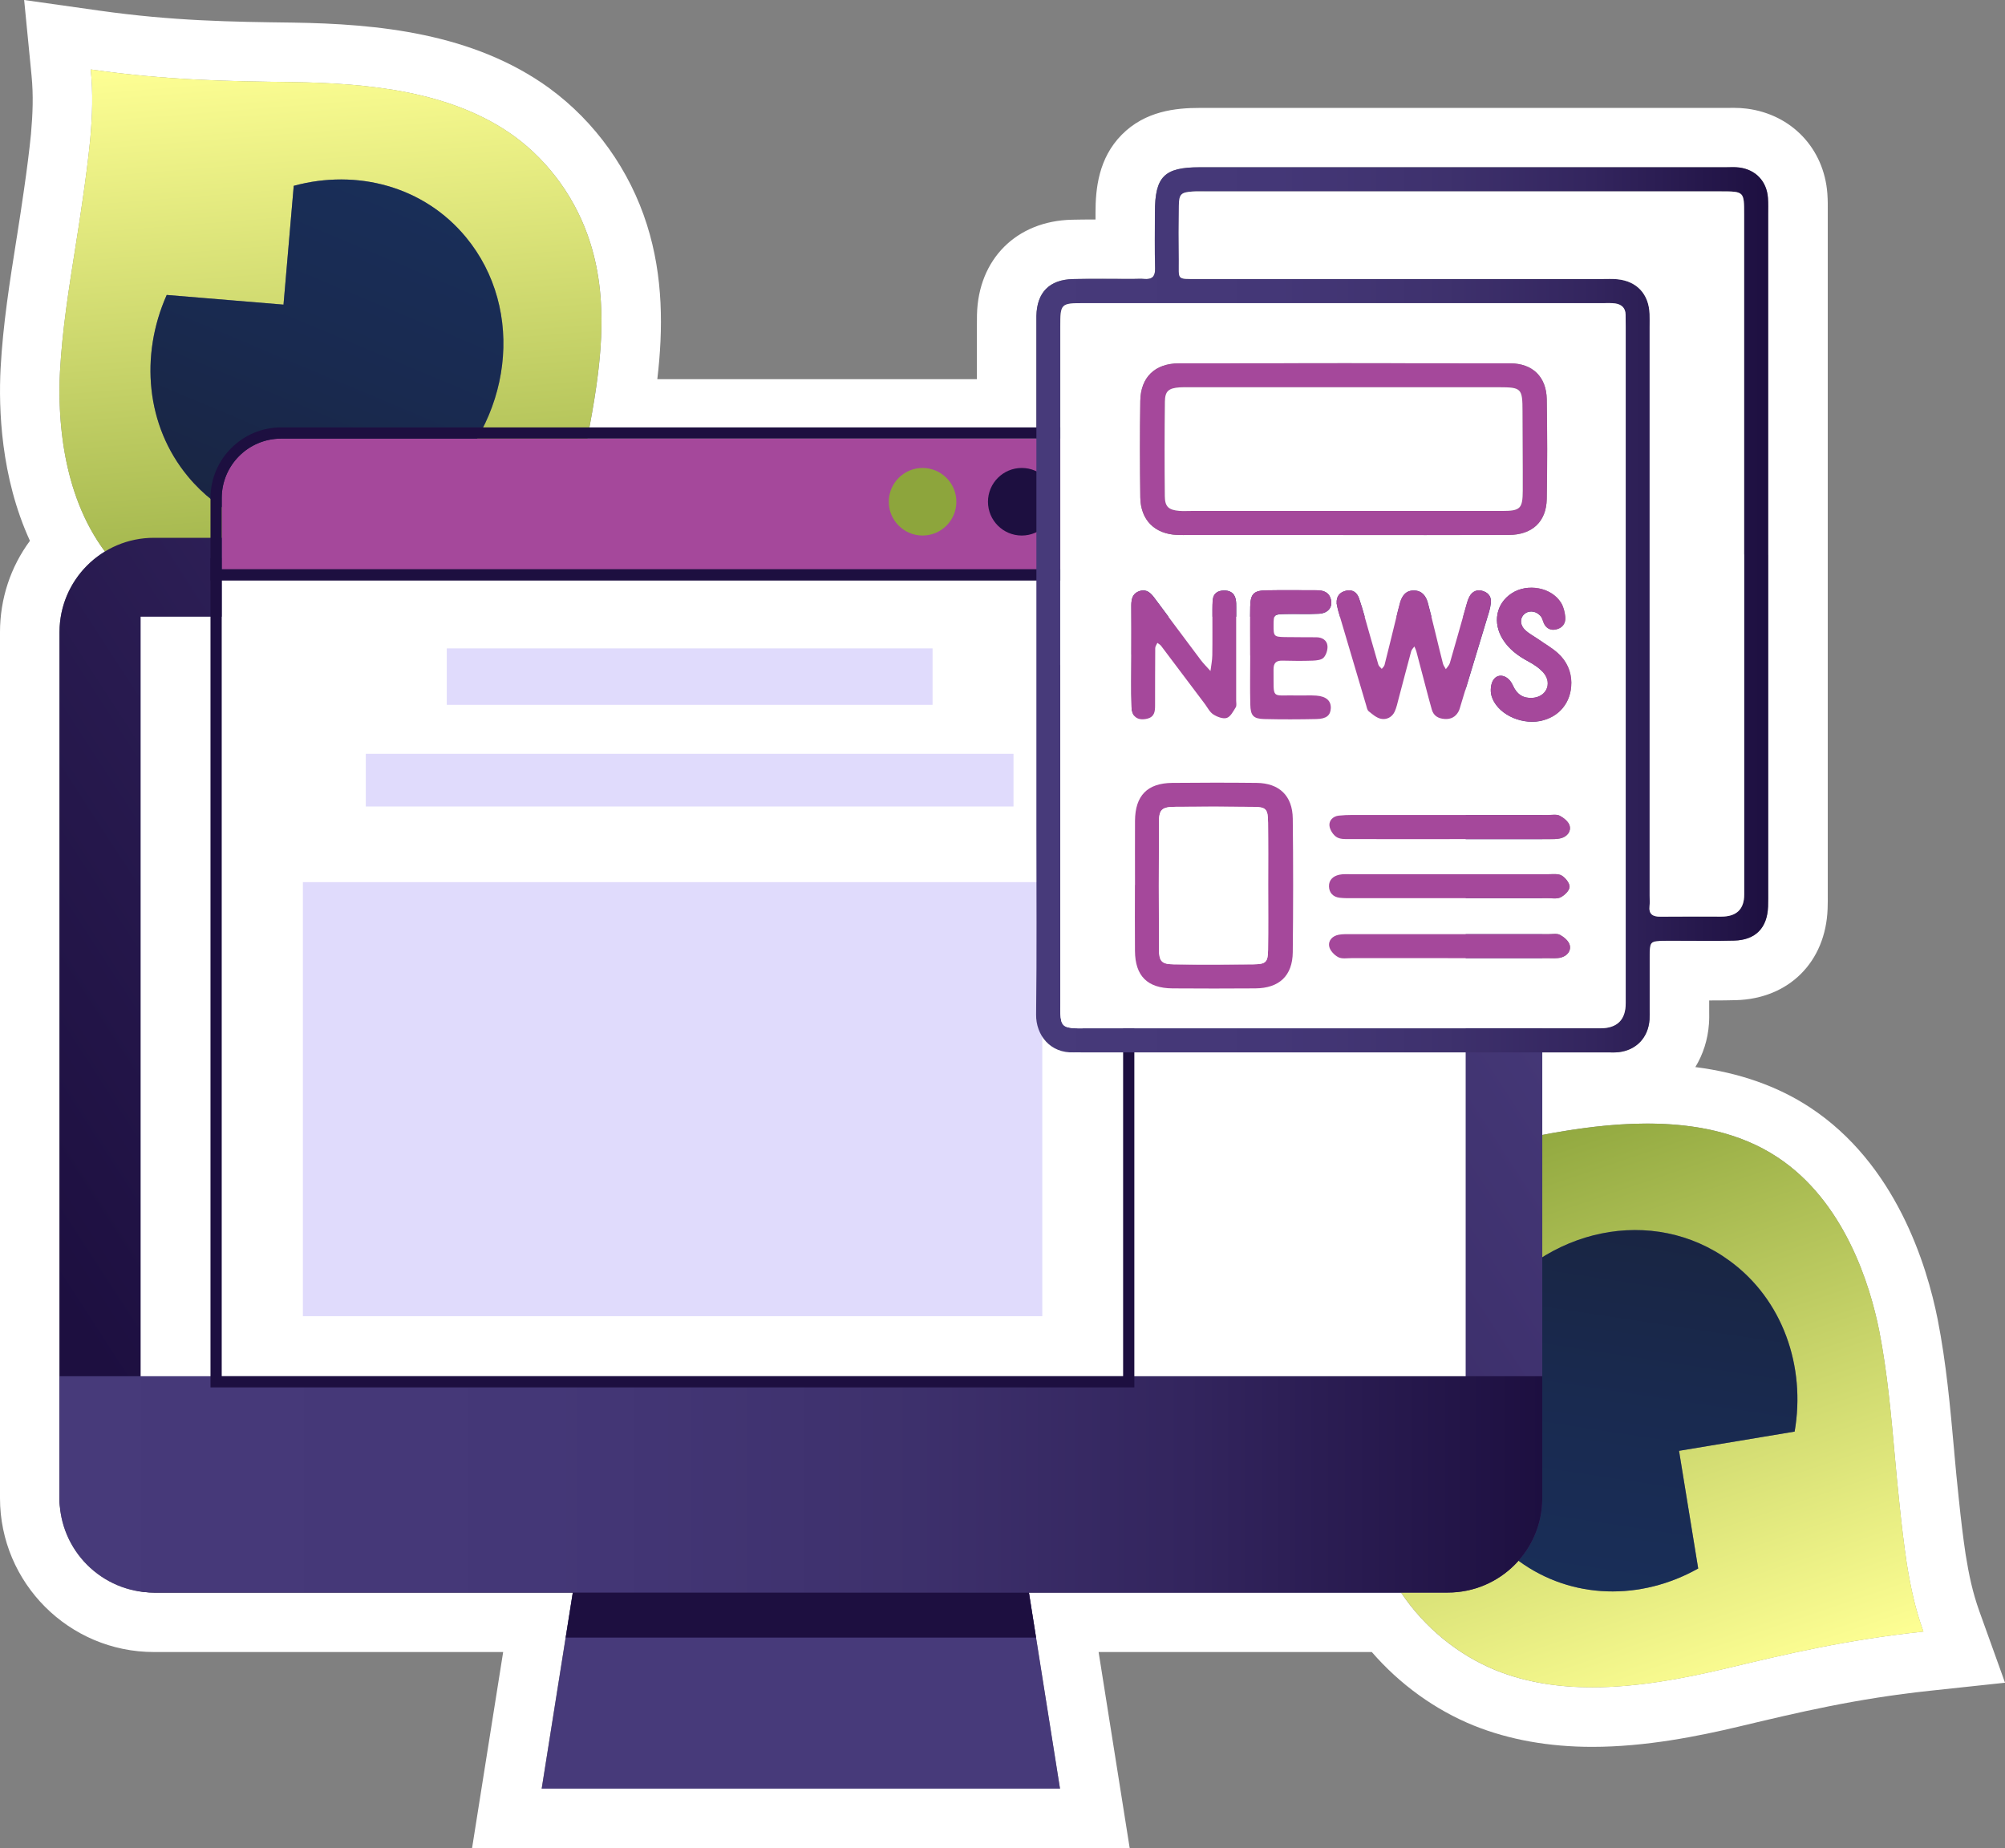 <?xml version="1.0" encoding="UTF-8"?>
<svg id="Layer_2" data-name="Layer 2" xmlns="http://www.w3.org/2000/svg" xmlns:xlink="http://www.w3.org/1999/xlink" viewBox="0 0 505.59 465.98">
  <rect x="0" y="0" width="505.59" height="465.98" fill="#808080" stroke="none"/>
  <defs>
    <style>
      .cls-1 {
        fill: url(#linear-gradient);
      }

      .cls-1, .cls-2, .cls-3, .cls-4, .cls-5, .cls-6, .cls-7, .cls-8, .cls-9, .cls-10, .cls-11, .cls-12, .cls-13 {
        stroke-width: 0px;
      }

      .cls-2 {
        fill: #8da53c;
      }

      .cls-3 {
        fill: url(#linear-gradient-6);
      }

      .cls-4 {
        fill: #1d0f40;
      }

      .cls-5 {
        fill: url(#linear-gradient-5);
      }

      .cls-6 {
        fill: #fff;
      }

      .cls-7 {
        fill: #a5489b;
      }

      .cls-8 {
        fill: url(#linear-gradient-2);
      }

      .cls-9 {
        fill: url(#linear-gradient-7);
      }

      .cls-10 {
        fill: url(#linear-gradient-3);
      }

      .cls-11 {
        fill: #473a7a;
      }

      .cls-12 {
        fill: #e0dbfc;
      }

      .cls-13 {
        fill: url(#linear-gradient-4);
      }
    </style>
    <linearGradient id="linear-gradient" x1="327.98" y1="-311.58" x2="484.86" y2="-311.58" gradientTransform="translate(425.96 472.14) rotate(-94.5)" gradientUnits="userSpaceOnUse">
      <stop offset="0" stop-color="#8da53c"/>
      <stop offset="1" stop-color="#feff94"/>
    </linearGradient>
    <linearGradient id="linear-gradient-2" x1="-79.8" y1="-2.18" x2="12.08" y2="-2.18" gradientTransform="translate(67.31 120.35) rotate(112.8)" gradientUnits="userSpaceOnUse">
      <stop offset="0" stop-color="#192e58"/>
      <stop offset=".5" stop-color="#192a50"/>
      <stop offset="1" stop-color="#192543"/>
    </linearGradient>
    <linearGradient id="linear-gradient-3" x1="-43.68" y1="8.71" x2="113.2" y2="8.71" gradientTransform="translate(405.34 318.83) rotate(71.33)" xlink:href="#linear-gradient"/>
    <linearGradient id="linear-gradient-4" x1="103.53" y1="-457.27" x2="195.41" y2="-457.27" gradientTransform="translate(839.19 572.13) rotate(-81.37)" xlink:href="#linear-gradient-2"/>
    <linearGradient id="linear-gradient-5" x1="356.77" y1="168.04" x2="43.17" y2="371.67" gradientUnits="userSpaceOnUse">
      <stop offset="0" stop-color="#473a7a"/>
      <stop offset="1" stop-color="#1d0f40"/>
    </linearGradient>
    <linearGradient id="linear-gradient-6" x1="15" y1="374.26" x2="388.91" y2="374.26" gradientUnits="userSpaceOnUse">
      <stop offset="0" stop-color="#473a7a"/>
      <stop offset=".33" stop-color="#443777"/>
      <stop offset=".56" stop-color="#3e316d"/>
      <stop offset=".76" stop-color="#33255e"/>
      <stop offset=".94" stop-color="#231548"/>
      <stop offset="1" stop-color="#1d0f40"/>
    </linearGradient>
    <linearGradient id="linear-gradient-7" x1="261.26" y1="153.77" x2="445.89" y2="153.77" xlink:href="#linear-gradient-6"/>
  </defs>
  <g id="Layer_1-2" data-name="Layer 1">
    <g>
      <path class="cls-6" d="m22.88,17.52c19.3,2.73,34.1,2.96,50.82,3.18,18.77.29,40.12,2.14,56.01,13.67,8.94,6.54,15.74,16.08,19.12,26.83,4.91,15.46,2.67,31.97-.74,49.39h113.25v-27.07c0-1.28-.02-2.56,0-3.84.13-5.95,3.27-9.18,9.28-9.31,2.02-.05,4.04-.06,6.06-.06,2.83,0,5.66.03,8.49.03.12,0,.25,0,.37,0,.64,0,1.29-.03,1.93-.03.35,0,.7,0,1.05.04.18.01.35.02.51.02,1.62,0,2.29-.78,2.24-2.69-.13-4.69-.05-9.38-.05-14.07,0-9.07,2.33-11.42,11.28-11.42,44.22,0,88.45,0,132.67,0h0c.61,0,1.23-.02,1.84-.02.52,0,1.05.02,1.56.09,4.16.54,6.93,3.48,7.23,7.66.1,1.41.05,2.84.05,4.26,0,28.57,0,57.15,0,85.72s0,56.29,0,84.44c0,1.42.02,2.84-.03,4.26-.2,5.37-3.15,8.41-8.54,8.56-1.91.05-3.82.07-5.73.07-2.68,0-5.37-.03-8.05-.03-.1,0-.2,0-.3,0-.09,0-.19,0-.28,0-.39,0-.79,0-1.18,0-.51,0-1.02,0-1.52,0-4.23.03-4.25.04-4.26,4.09-.02,4.41,0,8.81,0,13.22,0,.85.03,1.71-.02,2.56-.32,4.52-3.29,7.69-7.76,8.22-.47.06-.94.07-1.41.07-.52,0-1.05-.02-1.57-.02-2.11,0-4.22,0-6.33,0h-5.13c-1.61,0-3.23,0-4.84,0v20.81c8.38-1.6,17.47-2.86,26.47-2.86,11.66,0,23.17,2.13,32.76,8.44,17.01,11.16,23.45,32.3,25.75,43.88,2.02,10.36,2.95,20.76,3.94,31.74.33,3.93.75,8,1.17,12.06.5,4.87,1.09,9.87,1.82,14.79,1.02,6.28,2.14,11.45,4.2,17.18-19.38,2.08-33.79,5.47-50.05,9.36-10.57,2.49-22.11,4.69-33.48,4.69-8.29,0-16.49-1.17-24.17-4.24-9.66-3.91-18.14-10.86-24.03-19.66h-93.84l1.8,11.37,6.04,38.07h-130.7l6.04-38.07,1.8-11.37H38.82c-13.15,0-23.82-10.67-23.82-23.82v-218.3c0-8.63,4.59-16.18,11.46-20.36-11.01-14.75-11.89-34.43-11.33-45.33.57-10.54,2.22-20.85,3.95-31.74.64-3.89,1.23-7.94,1.82-11.98.7-4.84,1.36-9.84,1.85-14.78.55-6.34.73-11.63.14-17.69m416.95,79.41c0,14.29,0,28.57,0,42.86,0,1.79,0,3.57,0,5.36,0,12.5,0,25,0,37.5,0,14.29,0,28.57,0,42.86,0-14.29,0-28.57,0-42.86,0-12.5,0-25,0-37.5,0-1.79,0-3.57,0-5.36,0-14.29,0-28.57,0-42.86,0-14.29,0-28.57,0-42.86,0,14.29,0,28.57,0,42.86m-61.6,31.89c-.05,0-.1,0-.16,0-.12,0-.25,0-.38,0-.07,0-.13,0-.2,0-.12,0-.23,0-.35,0-.05,0-.1,0-.15,0-.13,0-.25,0-.38,0-.09,0-.17,0-.26,0-.09,0-.18,0-.27,0s-.18,0-.27,0c-.09,0-.18,0-.27,0-.07,0-.15,0-.22,0-.11,0-.21,0-.32,0-.07,0-.15,0-.22,0-.1,0-.21,0-.31,0-.1,0-.2,0-.29,0-.08,0-.16,0-.23,0-.12,0-.25,0-.37,0-.05,0-.11,0-.16,0-.16,0-.32,0-.48,0-.01,0-.03,0-.04,0-3.74,0-7.48,0-11.21,0-7.51,0-15.03,0-22.54,0-12.12,0-24.24,0-36.36,0h-2.42c.81,0,1.62,0,2.42,0,12.12,0,24.24,0,36.36,0,7.46,0,14.91,0,22.36,0,3.8,0,7.6,0,11.39,0,.01,0,.03,0,.04,0,.16,0,.32,0,.48,0,.05,0,.11,0,.16,0,.12,0,.25,0,.37,0,.08,0,.16,0,.23,0,.1,0,.2,0,.29,0,.1,0,.21,0,.31,0,.07,0,.15,0,.22,0,.11,0,.21,0,.32,0,.07,0,.15,0,.22,0,.09,0,.18,0,.27,0,.09,0,.18,0,.27,0,.09,0,.18,0,.27,0,.09,0,.17,0,.26,0,.13,0,.25,0,.38,0,.05,0,.1,0,.15,0,.12,0,.23,0,.35,0,.07,0,.13,0,.2,0,.12,0,.25,0,.38,0,.05,0,.1,0,.16,0,.18,0,.36,0,.54,0-.18,0-.36,0-.54,0m2.23,6.05c-.27,0-.53,0-.8,0,0,0-.02,0-.02,0-.07,0-.15,0-.22,0-.02,0-.04,0-.06,0-.06,0-.11,0-.17,0-.03,0-.07,0-.1,0-.05,0-.09,0-.14,0-.05,0-.09,0-.14,0-.03,0-.07,0-.1,0-.06,0-.12,0-.18,0-.03,0-.05,0-.08,0-.06,0-.13,0-.19,0-.03,0-.06,0-.1,0-.06,0-.12,0-.18,0-.03,0-.05,0-.08,0-.07,0-.13,0-.2,0,0,0-.02,0-.03,0-.08,0-.16,0-.25,0,0,0-.02,0-.03,0-.08,0-.16,0-.25,0-.02,0-.04,0-.07,0-.07,0-.14,0-.2,0-.04,0-.09,0-.13,0-.05,0-.1,0-.15,0-.05,0-.1,0-.15,0-.04,0-.08,0-.13,0-.05,0-.11,0-.16,0-.04,0-.08,0-.12,0-.05,0-.11,0-.16,0-.04,0-.07,0-.11,0-.07,0-.15,0-.22,0-.02,0-.03,0-.05,0-4.21.01-8.42.02-12.63.02-8.07,0-16.15-.01-24.22-.01-12.94,0-25.87,0-38.81,0,12.94,0,25.87,0,38.81,0,8.03,0,16.06.01,24.09.01,4.25,0,8.51,0,12.76-.02.02,0,.03,0,.05,0,.07,0,.15,0,.22,0,.04,0,.07,0,.11,0,.05,0,.11,0,.16,0,.04,0,.08,0,.12,0,.05,0,.1,0,.16,0,.04,0,.08,0,.13,0,.05,0,.1,0,.15,0,.05,0,.1,0,.15,0,.04,0,.09,0,.13,0,.07,0,.14,0,.2,0,.02,0,.04,0,.07,0,.08,0,.16,0,.25,0,0,0,.02,0,.03,0,.08,0,.16,0,.25,0,.01,0,.02,0,.03,0,.07,0,.13,0,.2,0,.03,0,.05,0,.08,0,.06,0,.12,0,.18,0,.03,0,.06,0,.1,0,.06,0,.13,0,.19,0,.03,0,.05,0,.08,0,.06,0,.12,0,.18,0,.03,0,.07,0,.1,0,.05,0,.09,0,.14,0,.05,0,.09,0,.14,0,.03,0,.07,0,.1,0,.06,0,.11,0,.17,0,.02,0,.04,0,.06,0,.07,0,.15,0,.22,0,0,0,.02,0,.02,0,.27,0,.53,0,.8,0m9.63,91.59c-.1,0-.19,0-.29,0-.18,0-.37,0-.55,0-.11,0-.23,0-.34,0,.11,0,.21,0,.32,0,.18,0,.35,0,.53,0,.11,0,.22,0,.33,0,.03,0,.07,0,.1,0-.03,0-.07,0-.1,0m.09,15.12c-.09,0-.17,0-.26,0-.22,0-.43,0-.65,0-.12,0-.23,0-.35,0h0c.13,0,.27,0,.4,0,.18,0,.37,0,.55,0,.1,0,.21,0,.31,0,.03,0,.06,0,.09,0-.03,0-.06,0-.09,0M6.09,0l1.86,18.99c.5,5.12.31,9.63-.14,14.82-.42,4.19-1,8.78-1.76,14.03-.57,3.91-1.16,7.95-1.77,11.71v.04s-.01.04-.01.04l-.04.22c-1.78,11.22-3.47,21.82-4.08,33.06-.52,10.08.02,27.37,7.4,43.45-4.85,6.55-7.55,14.56-7.55,23.06v218.3c0,21.41,17.41,38.82,38.82,38.82h88.06l-5.09,32.09-2.75,17.35h165.83l-2.75-17.35-5.09-32.09h68.89c7.04,8.13,15.97,14.6,25.79,18.57h.03s.03.02.03.02c8.81,3.53,18.82,5.32,29.74,5.32,13.59,0,26.87-2.72,36.92-5.1,15.17-3.62,29.45-7.03,48.2-9.04l18.97-2.03-6.45-17.95c-1.74-4.84-2.66-9.27-3.49-14.41-.62-4.17-1.18-8.76-1.72-14.03-.41-3.94-.83-8-1.15-11.79v-.04s0-.04,0-.04l-.02-.22c-1.02-11.31-1.98-22-4.14-33.05-2.76-13.93-10.62-39.35-32.24-53.54-8.14-5.35-17.83-8.75-28.88-10.16,1.94-3.19,3.15-6.9,3.43-10.91.09-1.22.07-2.29.06-3.07,0-.18,0-.35,0-.53,0-.77,0-1.53,0-2.29.2,0,.4,0,.6,0,2.37,0,4.32-.02,6.14-.07,13.33-.36,22.62-9.6,23.12-23,.05-1.39.05-2.7.04-3.85v-.97s0-68.36,0-68.36v-29.07c0-24.24,0-48.49,0-72.73,0-.31,0-.61,0-.92.01-1.23.02-2.76-.1-4.44-.83-11.36-8.98-19.97-20.26-21.44-1.1-.14-2.21-.21-3.5-.21h0c-.4,0-.81,0-1.22.02-.21,0-.41,0-.62,0-44.23,0-88.45,0-132.67,0-6.05,0-13.74.77-19.67,6.77-5.86,5.93-6.61,13.61-6.61,19.65,0,.57,0,1.14,0,1.71-2.27,0-4.17.02-5.95.06-14,.32-23.62,9.95-23.94,23.97-.02,1.11-.02,2.13-.02,3.11,0,.35,0,.71,0,1.06v12.07h-80.59c1.49-12.58,1.52-25.9-2.61-38.93-4.33-13.75-13.05-25.98-24.56-34.4l-.02-.02-.02-.02C119.26,8.26,95.06,6.03,73.93,5.7c-15.59-.2-30.28-.39-48.95-3.03L6.09,0h0Z"/>
      <g>
        <path class="cls-1" d="m22.88,17.52c.59,6.06.42,11.35-.14,17.69-.5,4.94-1.15,9.94-1.85,14.78-.59,4.05-1.18,8.09-1.82,11.98-1.73,10.89-3.38,21.2-3.95,31.74-.61,11.79.47,33.86,14.23,48.84,14.9,16.26,40.43,19.3,60.97,20.15,4.25.18,8.59.29,12.84.46,12.28.31,24.84.66,37.2,2.45-.4-15.55,2.72-30.89,5.84-45.78,4.28-20.85,8.39-40.47,2.62-58.64-3.38-10.75-10.18-20.29-19.12-26.83-15.88-11.53-37.23-13.38-56.01-13.67-16.72-.22-31.51-.45-50.82-3.18Zm94.61,42.28c15.12,18.28,11.75,46.57-7.64,63.23-19.4,16.73-47.32,15.41-62.44-2.88-10.62-12.76-12.16-30.54-5.37-45.79l29.45,2.44,2.58-29.95c15.9-4.33,32.82.12,43.42,12.95Z"/>
        <path class="cls-8" d="m74.07,46.86l-2.58,29.95-29.45-2.44c-6.79,15.25-5.24,33.03,5.37,45.79,15.12,18.28,43.04,19.61,62.44,2.88,19.39-16.66,22.76-44.95,7.64-63.23-10.6-12.83-27.52-17.28-43.42-12.95Z"/>
      </g>
      <g>
        <path class="cls-10" d="m485.03,411.39c-2.06-5.73-3.18-10.9-4.2-17.18-.73-4.92-1.32-9.92-1.82-14.79-.42-4.07-.84-8.13-1.17-12.06-.99-10.98-1.92-21.38-3.94-31.74-2.3-11.58-8.74-32.72-25.75-43.88-18.43-12.12-43.93-8.82-64.04-4.61-4.17.87-8.4,1.82-12.57,2.69-11.98,2.71-24.25,5.44-36.67,6.73,4.19,14.98,4.93,30.61,5.54,45.82.95,21.26,1.77,41.29,11.82,57.5,5.91,9.59,14.84,17.18,25.11,21.33,18.22,7.29,39.38,3.86,57.65-.45,16.26-3.88,30.66-7.28,50.05-9.36Zm-102.08-17.84c-19.14-14.02-22.79-42.27-8.07-63.17,14.72-20.97,42.11-26.52,61.25-12.5,13.42,9.77,19.27,26.64,16.42,43.08l-29.15,4.85,4.83,29.67c-14.36,8.09-31.85,7.92-45.27-1.93Z"/>
        <path class="cls-13" d="m428.22,395.48l-4.83-29.67,29.15-4.85c2.85-16.44-3-33.31-16.42-43.08-19.14-14.02-46.53-8.48-61.25,12.5-14.72,20.9-11.07,49.15,8.07,63.17,13.42,9.84,30.91,10.02,45.27,1.93Z"/>
      </g>
      <g>
        <g>
          <polygon class="cls-11" points="267.3 450.98 136.61 450.98 142.65 412.9 147.97 379.38 255.94 379.38 261.26 412.9 267.3 450.98"/>
          <polygon class="cls-4" points="261.26 412.9 142.65 412.9 147.97 379.38 255.94 379.38 261.26 412.9"/>
          <g>
            <rect class="cls-5" x="15" y="135.6" width="373.91" height="265.94" rx="23.82" ry="23.82"/>
            <rect class="cls-6" x="35.46" y="155.49" width="334.13" height="198.89"/>
            <path class="cls-3" d="m388.91,346.99v30.73c0,13.16-10.67,23.82-23.82,23.82H38.82c-13.15,0-23.82-10.67-23.82-23.82v-30.73h373.91Z"/>
          </g>
        </g>
        <g>
          <g>
            <g>
              <polygon class="cls-6" points="283.21 143.55 283.21 346.99 55.91 346.99 55.91 346.99 55.91 143.55 283.21 143.55"/>
              <path class="cls-4" d="m283.21,143.55v203.43H55.91v-203.43h227.3m2.83-2.83H53.08v209.09h232.96v-209.09h0Z"/>
            </g>
            <g>
              <path class="cls-7" d="m283.21,125.59v17.96H55.91v-17.96c0-8.28,6.71-15,15-15h197.31c8.29,0,15,6.71,15,15Z"/>
              <path class="cls-4" d="m268.22,110.59c8.29,0,15,6.71,15,15v17.96H55.91v-17.96c0-8.28,6.71-15,15-15h197.31m0-2.83H70.91c-9.83,0-17.83,8-17.83,17.83v20.79h232.96v-20.79c0-9.83-8-17.83-17.83-17.83h0Z"/>
            </g>
            <path class="cls-2" d="m241.16,126.51c0,4.71-3.82,8.52-8.52,8.52s-8.52-3.82-8.52-8.52,3.82-8.52,8.52-8.52,8.52,3.82,8.52,8.52Z"/>
            <path class="cls-4" d="m266.17,126.51c0,4.71-3.82,8.52-8.52,8.52s-8.52-3.82-8.52-8.52,3.82-8.52,8.52-8.52,8.52,3.82,8.52,8.52Z"/>
          </g>
          <g>
            <rect class="cls-12" x="76.38" y="222.42" width="186.45" height="109.44"/>
            <rect class="cls-12" x="112.66" y="163.48" width="122.5" height="14.24"/>
            <rect class="cls-12" x="92.24" y="190.06" width="163.33" height="13.29"/>
          </g>
        </g>
      </g>
      <g>
        <path class="cls-9" d="m445.88,139.9c0,28.15,0,56.29,0,84.44,0,1.42.02,2.84-.03,4.26-.2,5.37-3.15,8.41-8.54,8.56-4.69.13-9.38.03-14.08.04-1,0-1.99,0-2.99,0-4.23.03-4.25.04-4.26,4.09-.02,4.41,0,8.81,0,13.22,0,.85.03,1.71-.02,2.56-.32,4.52-3.29,7.69-7.76,8.22-.98.12-1.99.05-2.98.05-44.22,0-88.45,0-132.67,0-.57,0-1.14-.03-1.71,0-6.05.29-9.63-4.39-9.57-9.53.19-15.49.07-30.99.07-46.49,0-41.94,0-83.87,0-125.81,0-1.28-.02-2.56,0-3.84.13-5.95,3.27-9.18,9.28-9.31,4.97-.11,9.95-.03,14.93-.03,1,0,2-.08,2.98,0,1.98.17,2.8-.57,2.75-2.67-.13-4.69-.05-9.38-.05-14.07,0-9.07,2.33-11.42,11.28-11.42,44.22,0,88.45,0,132.67,0,1.14,0,2.29-.09,3.41.06,4.16.54,6.93,3.48,7.23,7.66.1,1.41.05,2.84.05,4.26,0,28.57,0,57.15,0,85.72Zm-178.51,27.77c0,28.43,0,56.86,0,85.3,0,.85-.04,1.71,0,2.56.15,3.03.75,3.6,3.89,3.75.71.04,1.42,0,2.13,0,43.37,0,86.74,0,130.11,0q6.42,0,6.43-6.36c0-56.86,0-113.73,0-170.59,0-.99-.01-1.99-.03-2.98-.03-1.72-1.04-2.6-2.62-2.83-.98-.14-1.99-.08-2.98-.08-43.66,0-87.31,0-130.97,0-5.86,0-5.98.13-5.98,5.94,0,28.43,0,56.86,0,85.3Zm172.46-27.87c0-28.57,0-57.15,0-85.72,0-5.81,0-5.83-5.97-5.83-43.23,0-86.46,0-129.68,0-1.14,0-2.28-.04-3.41.03-2.94.19-3.44.65-3.48,3.6-.07,4.55-.06,9.1-.01,13.65.06,5.11-.74,4.81,4.79,4.81,33.99,0,67.97,0,101.96,0,1.28,0,2.57-.07,3.84.06,4.93.5,7.93,3.75,8.12,8.74.04,1.14.01,2.27.01,3.41,0,47.76,0,95.53,0,143.29,0,.85.08,1.72-.02,2.56-.24,2.12.82,2.74,2.75,2.72,5.12-.05,10.24-.02,15.36-.02q5.76,0,5.76-5.59c0-28.57,0-57.15,0-85.72Z"/>
        <path class="cls-6" d="m267.37,167.67c0-28.43,0-56.86,0-85.3,0-5.81.12-5.94,5.98-5.94,43.66,0,87.31,0,130.97,0,.99,0,2-.06,2.98.08,1.58.23,2.59,1.1,2.62,2.83.02.99.03,1.99.03,2.98,0,56.86,0,113.73,0,170.59q0,6.36-6.43,6.36c-43.37,0-86.74,0-130.11,0-.71,0-1.42.03-2.13,0-3.14-.16-3.74-.73-3.89-3.75-.04-.85,0-1.71,0-2.56,0-28.43,0-56.86,0-85.3Zm71.29-32.77c13.93,0,27.86.04,41.8-.02,5.92-.02,9.48-3.33,9.58-9.08.15-8.38.14-16.77,0-25.15-.1-5.62-3.56-9.01-9.17-9.03-27.86-.05-55.73-.05-83.59,0-6.05.01-9.64,3.52-9.73,9.47-.12,8.1-.1,16.2,0,24.3.07,5.74,3.62,9.25,9.32,9.49.99.04,1.99.01,2.99.01,12.94,0,25.87,0,38.81,0Zm-52.45,88.25h0c0,5.54-.04,11.09.01,16.63.06,6.31,3.13,9.38,9.47,9.43,6.97.06,13.93.06,20.9,0,6.02-.05,9.36-3.19,9.42-9.13.11-11.23.12-22.46,0-33.68-.06-5.76-3.4-8.95-9.1-9-7.11-.07-14.22-.06-21.32,0-6.25.06-9.32,3.22-9.36,9.54-.04,5.4,0,10.8,0,16.2Zm50.84-71.04c.14.65.25,1.35.45,2.03,2.33,7.89,4.66,15.78,7.01,23.66.16.54.27,1.24.65,1.55.93.76,1.95,1.65,3.06,1.89,1.44.31,2.85-.39,3.51-1.84.46-1.02.69-2.16.98-3.25,1.05-3.97,2.08-7.96,3.16-11.92.12-.45.53-.81.8-1.22.16.38.37.75.48,1.15.84,3.15,1.65,6.31,2.49,9.46.47,1.78.94,3.56,1.44,5.33.45,1.59,1.66,2.22,3.2,2.34,1.56.12,2.78-.5,3.53-1.89.27-.49.39-1.06.56-1.61,2.39-7.87,4.77-15.74,7.15-23.62.2-.68.34-1.38.42-2.08.18-1.46-.46-2.51-1.82-3.01-1.55-.57-2.83-.05-3.59,1.39-.45.87-.68,1.86-.95,2.81-1.32,4.64-2.61,9.28-3.96,13.91-.16.56-.67,1.03-1.01,1.54-.25-.47-.6-.91-.73-1.41-.64-2.47-1.22-4.96-1.83-7.43-.65-2.62-1.27-5.24-1.98-7.84-.48-1.76-1.46-3.13-3.5-3.16-2.07-.04-3.02,1.33-3.52,3.1-.39,1.36-.7,2.75-1.04,4.13-.95,3.86-1.88,7.72-2.86,11.56-.09.36-.46.65-.7.98-.29-.36-.74-.67-.86-1.08-1.2-4.08-2.34-8.18-3.51-12.27-.43-1.5-.87-3-1.38-4.47-.55-1.56-1.71-2.27-3.33-1.88-1.55.38-2.41,1.42-2.3,3.15Zm-51.77,12.92s.02,0,.03,0c0,4.4-.09,8.81.04,13.21.07,2.54,1.62,3.53,3.98,2.95,1.81-.45,1.96-1.81,1.96-3.3,0-4.83,0-9.66.04-14.49,0-.44.35-.88.54-1.32.32.26.71.46.95.77,3.68,4.87,7.35,9.75,11.02,14.63.68.91,1.22,2.05,2.12,2.63.97.62,2.43,1.2,3.4.9.95-.3,1.64-1.67,2.27-2.68.26-.42.11-1.11.11-1.68,0-7.81,0-15.62,0-23.43,0-.71.02-1.43-.13-2.12-.35-1.68-1.57-2.29-3.15-2.21-1.42.07-2.45.74-2.62,2.27-.09.84-.09,1.7-.1,2.55,0,3.83.04,7.67-.02,11.5-.02,1.32-.3,2.64-.46,3.96-.83-.93-1.72-1.8-2.47-2.79-3.93-5.21-7.81-10.47-11.73-15.69-.88-1.17-1.91-2.19-3.57-1.7-1.83.53-2.21,1.96-2.2,3.67.04,4.12.01,8.24.01,12.36Zm29.97.27h.01c0,4.11-.07,8.23.02,12.34.07,2.84.78,3.61,3.51,3.69,4.39.12,8.8.1,13.19,0,2.49-.05,3.51-.94,3.6-2.71.09-1.88-1.14-3.03-3.66-3.2-1.55-.11-3.12,0-4.68-.04-6.93-.18-6,1.33-6.1-6.5-.02-1.61.58-2.33,2.23-2.28,2.55.06,5.11.08,7.66,0,.95-.03,2.19-.15,2.74-.75.66-.71,1.07-2.01.97-2.99-.13-1.39-1.32-2.13-2.75-2.15-2.69-.04-5.39.01-8.08-.05-2.66-.06-2.77-.23-2.76-2.98,0-2.68.08-2.79,2.92-2.85,2.84-.06,5.68.08,8.51-.07,2.33-.12,3.52-1.66,3.03-3.6-.47-1.84-1.87-2.32-3.57-2.32-4.26,0-8.51-.07-12.77.02-3.14.06-3.95.91-4.01,4.13-.07,4.11-.02,8.22-.02,12.34Zm80.99,6.88c-.02-2.78-1.09-5.43-3.43-7.52-1.47-1.31-3.22-2.3-4.84-3.43-1.16-.81-2.47-1.46-3.45-2.44-1.37-1.36-1.23-3.15.05-4.1,1.24-.92,3.12-.54,4.07.88.31.46.42,1.05.65,1.57.62,1.36,1.74,1.89,3.13,1.57,1.6-.36,2.44-1.56,2.29-3.13-.12-1.23-.43-2.56-1.07-3.59-2.44-3.92-8.49-5-12.49-2.35-3.91,2.58-4.82,7.43-2.16,11.62,1.57,2.48,3.81,4.12,6.37,5.5,1.47.79,2.99,1.78,4,3.07,2.07,2.65.46,5.92-2.9,6.14-2.36.15-3.94-.85-4.97-3.15-1.15-2.58-3.69-3.23-4.92-1.37-.67,1.01-.81,2.75-.47,3.96,1.22,4.38,7.06,7.34,12.17,6.41,4.83-.88,7.99-4.7,7.96-9.62Zm-30.77,54.29c8.24,0,16.48,0,24.72,0,1.13,0,2.43.25,3.35-.22.99-.5,2.21-1.67,2.26-2.61.05-.95-1.02-2.28-1.96-2.86-.85-.53-2.19-.35-3.31-.35-16.62-.02-33.24-.02-49.86,0-.99,0-2.01-.07-2.97.14-1.51.33-2.62,1.32-2.57,2.94.05,1.57,1.02,2.65,2.65,2.85,1.12.14,2.27.12,3.4.12,8.1,0,16.19,0,24.29,0Zm-.35,15.12c8.38,0,16.77,0,25.15,0,1.13,0,2.32.12,3.39-.17,1.51-.4,2.58-1.67,2.16-3.17-.28-1.01-1.43-1.99-2.43-2.53-.78-.42-1.94-.18-2.94-.18-16.63,0-33.25,0-49.88,0-.99,0-2.01-.04-2.97.14-1.6.29-2.71,1.45-2.42,2.96.2,1.03,1.29,2.17,2.28,2.7.91.48,2.22.24,3.35.24,8.1.01,16.2,0,24.3,0Zm.45-30c8.23,0,16.47,0,24.7,0,1.13,0,2.3.05,3.37-.24,1.52-.41,2.59-1.68,2.16-3.17-.29-1-1.47-1.95-2.48-2.49-.79-.42-1.94-.19-2.93-.19-16.47,0-32.93-.01-49.4,0-1.13,0-2.27.05-3.4.17-1.5.16-2.49,1.27-2.35,2.55.12,1.06.98,2.4,1.9,2.92,1,.57,2.46.44,3.72.44,8.23.03,16.47.02,24.7.01Z"/>
        <path class="cls-6" d="m439.82,139.8c0,28.57,0,57.15,0,85.72q0,5.58-5.76,5.59c-5.12,0-10.24-.03-15.36.02-1.93.02-2.99-.6-2.75-2.72.1-.84.02-1.7.02-2.56,0-47.76,0-95.53,0-143.29,0-1.14.03-2.28-.01-3.41-.19-4.99-3.19-8.25-8.12-8.74-1.27-.13-2.56-.06-3.84-.06-33.99,0-67.97,0-101.96,0-5.53,0-4.73.3-4.79-4.81-.05-4.55-.06-9.1.01-13.65.04-2.94.54-3.41,3.48-3.6,1.13-.07,2.27-.03,3.41-.03,43.23,0,86.46,0,129.68,0,5.97,0,5.97.02,5.97,5.83,0,28.57,0,57.15,0,85.72Z"/>
        <path class="cls-7" d="m338.66,134.89c-12.94,0-25.87,0-38.81,0-1,0-1.99.03-2.99-.01-5.69-.24-9.25-3.75-9.32-9.49-.1-8.1-.12-16.2,0-24.3.09-5.96,3.68-9.46,9.73-9.47,27.86-.05,55.73-.06,83.59,0,5.61.01,9.08,3.41,9.17,9.03.14,8.38.15,16.77,0,25.15-.1,5.75-3.66,9.05-9.58,9.08-13.93.06-27.86.02-41.8.02Zm.47-6.06c13.21,0,26.42.01,39.64,0,4.61,0,5.2-.57,5.22-5.11.02-6.67-.06-13.35-.06-20.02,0-5.75-.27-6.06-5.91-6.06-26,0-52,0-78,0-.85,0-1.71-.04-2.56.03-2.76.21-3.67.93-3.7,3.59-.1,7.95-.1,15.91-.02,23.86.03,2.65.97,3.47,3.63,3.69.99.08,1.99.02,2.98.02,12.93,0,25.86,0,38.78,0Z"/>
        <path class="cls-7" d="m286.21,223.14c0-5.4-.03-10.8,0-16.2.04-6.32,3.11-9.48,9.36-9.54,7.11-.07,14.22-.08,21.32,0,5.7.06,9.04,3.25,9.1,9,.13,11.23.12,22.46,0,33.68-.06,5.94-3.4,9.08-9.42,9.13-6.97.05-13.93.05-20.9,0-6.34-.05-9.42-3.12-9.47-9.43-.05-5.54-.01-11.09-.01-16.63h0Zm33.57.12c0-5.25.05-10.5-.02-15.75-.04-3.59-.45-4.03-3.84-4.06-6.53-.07-13.06-.07-19.58-.01-3.39.03-4.08.68-4.09,3.94-.05,10.64-.04,21.28,0,31.92.02,3.11.68,3.82,3.74,3.85,6.67.08,13.34.06,20.01,0,3.24-.04,3.72-.52,3.76-3.71.07-5.39.02-10.78.02-16.17Z"/>
        <path class="cls-7" d="m337.05,152.1c-.11-1.73.75-2.77,2.3-3.15,1.62-.4,2.78.31,3.33,1.88.51,1.47.95,2.97,1.38,4.47,1.17,4.09,2.31,8.19,3.51,12.27.12.41.56.72.86,1.08.24-.32.61-.62.7-.98.98-3.85,1.91-7.71,2.86-11.56.34-1.38.65-2.76,1.04-4.13.51-1.76,1.45-3.13,3.52-3.1,2.05.03,3.02,1.41,3.5,3.16.71,2.6,1.33,5.22,1.98,7.84.61,2.48,1.19,4.96,1.83,7.43.13.5.48.94.73,1.41.35-.51.85-.98,1.01-1.54,1.35-4.63,2.64-9.27,3.96-13.91.27-.95.5-1.94.95-2.81.75-1.44,2.04-1.95,3.59-1.39,1.36.5,1.99,1.55,1.82,3.01-.09.7-.22,1.41-.42,2.08-2.37,7.88-4.76,15.75-7.15,23.62-.16.54-.29,1.11-.56,1.61-.75,1.39-1.96,2.01-3.53,1.89-1.54-.11-2.74-.75-3.2-2.34-.51-1.77-.97-3.55-1.44-5.33-.83-3.15-1.65-6.31-2.49-9.46-.11-.4-.32-.77-.48-1.15-.27.4-.68.77-.8,1.22-1.08,3.97-2.1,7.95-3.16,11.92-.29,1.1-.52,2.23-.98,3.25-.66,1.45-2.06,2.15-3.51,1.84-1.11-.24-2.13-1.14-3.06-1.89-.39-.31-.49-1.01-.65-1.55-2.35-7.88-4.68-15.77-7.01-23.66-.2-.68-.31-1.38-.45-2.03Z"/>
        <path class="cls-7" d="m285.28,165.03c0-4.12.02-8.24-.01-12.36-.01-1.71.36-3.13,2.2-3.67,1.66-.48,2.7.54,3.57,1.7,3.92,5.22,7.8,10.47,11.73,15.69.74.99,1.64,1.86,2.47,2.79.16-1.32.44-2.64.46-3.96.06-3.83.01-7.67.02-11.5,0-.85,0-1.71.1-2.55.17-1.53,1.21-2.2,2.62-2.27,1.58-.08,2.8.53,3.15,2.21.14.69.13,1.41.13,2.12,0,7.81,0,15.62,0,23.43,0,.57.16,1.26-.11,1.68-.63,1.01-1.32,2.38-2.27,2.68-.96.3-2.43-.27-3.4-.9-.9-.58-1.44-1.72-2.12-2.63-3.67-4.88-7.33-9.76-11.02-14.63-.24-.32-.63-.52-.95-.77-.19.44-.54.88-.54,1.32-.04,4.83-.03,9.66-.04,14.49,0,1.49-.15,2.85-1.96,3.3-2.35.58-3.9-.41-3.98-2.95-.13-4.4-.04-8.8-.04-13.21,0,0-.02,0-.03,0Z"/>
        <path class="cls-7" d="m315.24,165.3c0-4.11-.06-8.23.02-12.34.06-3.22.87-4.07,4.01-4.13,4.25-.08,8.51-.01,12.77-.02,1.71,0,3.11.48,3.57,2.32.49,1.94-.7,3.48-3.03,3.6-2.83.15-5.67,0-8.51.07-2.83.06-2.91.17-2.92,2.85-.01,2.75.1,2.92,2.76,2.98,2.69.06,5.39.01,8.08.05,1.43.02,2.62.76,2.75,2.15.09.99-.31,2.28-.97,2.99-.55.59-1.79.71-2.74.75-2.55.09-5.11.07-7.66,0-1.65-.04-2.25.67-2.23,2.28.1,7.83-.83,6.32,6.1,6.5,1.56.04,3.13-.07,4.68.04,2.51.18,3.75,1.32,3.66,3.2-.09,1.77-1.1,2.66-3.6,2.71-4.4.09-8.8.11-13.19,0-2.74-.07-3.45-.85-3.51-3.69-.1-4.11-.02-8.22-.02-12.34h-.01Z"/>
        <path class="cls-7" d="m396.23,172.18c.03,4.92-3.13,8.75-7.96,9.62-5.11.93-10.95-2.03-12.17-6.41-.34-1.21-.19-2.95.47-3.96,1.23-1.86,3.77-1.21,4.92,1.37,1.03,2.31,2.61,3.31,4.97,3.15,3.36-.22,4.97-3.49,2.9-6.14-1-1.29-2.53-2.28-4-3.07-2.56-1.37-4.81-3.02-6.37-5.5-2.65-4.19-1.75-9.04,2.16-11.62,4-2.64,10.05-1.57,12.49,2.35.64,1.03.95,2.37,1.07,3.59.15,1.57-.69,2.77-2.29,3.13-1.39.32-2.52-.21-3.13-1.57-.23-.52-.35-1.11-.65-1.57-.95-1.42-2.83-1.79-4.07-.88-1.28.94-1.42,2.74-.05,4.1.99.98,2.29,1.63,3.45,2.44,1.63,1.13,3.38,2.12,4.84,3.43,2.34,2.09,3.42,4.74,3.43,7.52Z"/>
        <path class="cls-7" d="m365.46,226.47c-8.1,0-16.19,0-24.29,0-1.13,0-2.28.02-3.4-.12-1.63-.2-2.6-1.27-2.65-2.85-.05-1.62,1.06-2.61,2.57-2.94.95-.21,1.98-.14,2.97-.14,16.62,0,33.24,0,49.86,0,1.12,0,2.46-.17,3.31.35.94.58,2,1.91,1.96,2.86-.05.93-1.27,2.11-2.26,2.61-.92.46-2.22.22-3.35.22-8.24.01-16.48,0-24.72,0Z"/>
        <path class="cls-7" d="m365.11,241.58c-8.1,0-16.2,0-24.3,0-1.13,0-2.44.24-3.35-.24-.99-.52-2.08-1.66-2.28-2.7-.29-1.51.82-2.67,2.42-2.96.97-.18,1.98-.14,2.97-.14,16.63,0,33.25,0,49.88,0,.99,0,2.15-.24,2.94.18,1,.54,2.15,1.51,2.43,2.53.42,1.5-.65,2.77-2.16,3.17-1.07.28-2.26.17-3.39.17-8.38.01-16.77,0-25.15,0Z"/>
        <path class="cls-7" d="m365.56,211.58c-8.23,0-16.47.02-24.7-.02-1.26,0-2.72.13-3.72-.44-.92-.52-1.79-1.86-1.9-2.92-.14-1.28.85-2.39,2.35-2.55,1.13-.12,2.26-.17,3.4-.17,16.47,0,32.93,0,49.4,0,.99,0,2.14-.22,2.93.19,1.01.53,2.2,1.48,2.48,2.49.42,1.49-.64,2.76-2.16,3.17-1.07.29-2.25.23-3.37.24-8.23.02-16.47,0-24.7,0Z"/>
        <path class="cls-6" d="m339.12,128.83c-12.93,0-25.86,0-38.78,0-.99,0-1.99.06-2.98-.02-2.67-.23-3.61-1.04-3.63-3.69-.08-7.95-.08-15.91.02-23.86.03-2.66.94-3.38,3.7-3.59.85-.06,1.7-.03,2.56-.03,26,0,52,0,78,0,5.64,0,5.91.31,5.91,6.06,0,6.67.09,13.35.06,20.02-.02,4.54-.61,5.1-5.22,5.11-13.21.02-26.42,0-39.64,0Z"/>
        <path class="cls-6" d="m319.78,223.26c0,5.39.05,10.78-.02,16.17-.04,3.19-.52,3.67-3.76,3.71-6.67.07-13.34.09-20.01,0-3.06-.04-3.72-.74-3.74-3.85-.05-10.64-.06-21.28,0-31.92.01-3.26.7-3.91,4.09-3.94,6.53-.06,13.06-.05,19.58.01,3.39.03,3.8.48,3.84,4.06.06,5.25.02,10.5.02,15.75Z"/>
      </g>
    </g>
  </g>
</svg>